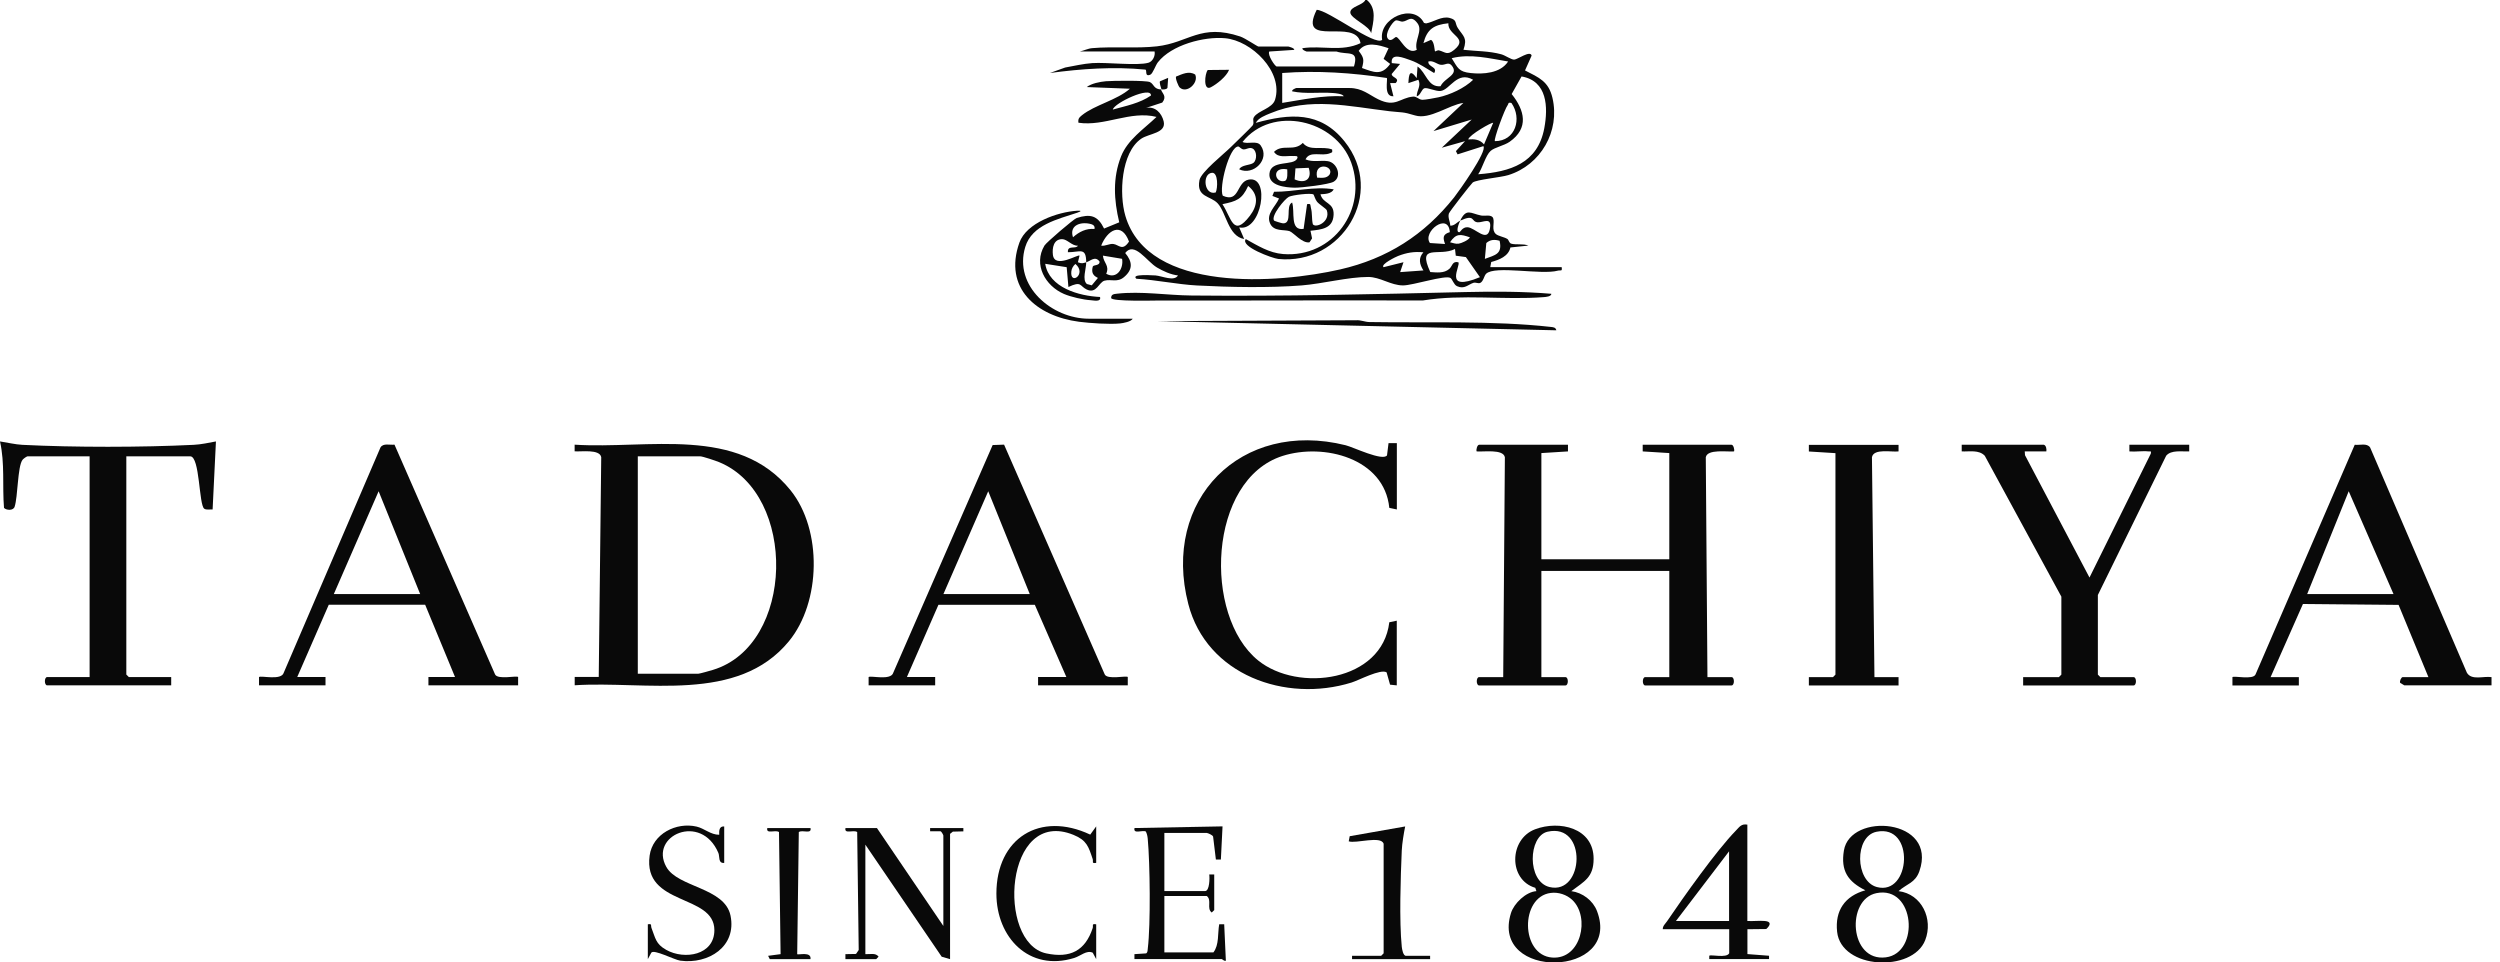 <?xml version="1.0" encoding="UTF-8"?> <svg xmlns="http://www.w3.org/2000/svg" width="200" height="77" viewBox="0 0 200 77" fill="none"><path d="M199.322 54.164V54.829H192.346L192.014 54.63C191.947 54.497 192.103 54.17 192.213 54.17H194.274L191.886 48.391L184.235 48.319L181.647 54.17H183.908V54.835H178.595V54.17C178.722 54.042 180.235 54.408 180.44 53.959L188.379 35.581C188.784 35.631 189.349 35.421 189.609 35.797L197.35 53.815C197.726 54.458 198.69 54.07 199.322 54.17V54.164ZM191.482 47.527L187.897 39.299L184.573 47.527H191.482Z" fill="#090909"></path><path d="M125.438 35.581V36.113L123.31 36.246V44.74H133.544V36.246L131.416 36.113V35.581H138.525C138.669 35.581 138.779 35.964 138.724 36.113C138.187 36.163 136.596 35.903 136.463 36.578L136.596 54.17H138.525C138.774 54.17 138.774 54.835 138.525 54.835H131.615C131.366 54.835 131.366 54.17 131.615 54.17H133.544V45.676H123.31V54.17H125.238C125.488 54.17 125.488 54.835 125.238 54.835H118.329C118.08 54.835 118.08 54.17 118.329 54.17H120.257L120.39 36.578C120.257 35.903 118.667 36.163 118.13 36.113C118.074 35.964 118.185 35.581 118.329 35.581H125.438Z" fill="#090909"></path><path d="M47.899 54.163L48.098 36.572C47.971 35.912 46.491 36.151 45.971 36.106V35.574C51.838 35.951 59.041 34.001 63.246 39.226C65.795 42.395 65.678 48.174 63.113 51.299C59.008 56.302 51.655 54.451 45.976 54.822V54.157H47.904L47.899 54.163ZM51.024 53.897H55.872C55.971 53.897 56.836 53.653 57.03 53.592C63.59 51.609 63.8 39.541 57.528 36.971C57.257 36.86 56.215 36.505 56.005 36.505H51.024V53.897Z" fill="#090909"></path><path d="M69.489 54.83V54.165C69.633 54.021 71.279 54.475 71.462 53.816L79.412 35.604L80.326 35.571L88.377 53.949C88.582 54.398 90.095 54.032 90.222 54.159V54.824H83.047V54.159H85.308L82.787 48.386H75.074L72.553 54.159H74.814V54.824H69.5L69.489 54.83ZM82.382 47.527L79.058 39.3L75.473 47.527H82.382Z" fill="#090909"></path><path d="M20.721 54.83V54.165C20.866 54.021 22.511 54.47 22.7 53.816L30.44 35.792C30.667 35.432 31.177 35.615 31.559 35.571L39.604 53.949C39.809 54.398 41.327 54.032 41.449 54.159V54.824H34.274V54.159H36.401L34.013 48.38H26.301L23.78 54.159H26.041V54.824H20.727L20.721 54.83ZM33.614 47.527L30.29 39.3L26.705 47.527H33.614Z" fill="#090909"></path><path d="M2.188 36.512C2.1 36.529 1.861 36.706 1.8 36.789C1.401 37.327 1.435 39.748 1.169 40.54C1.064 40.861 0.532 40.839 0.321 40.634C0.177 38.867 0.399 37.072 -0 35.315C0.559 35.398 1.224 35.559 1.789 35.587C5.961 35.797 11.314 35.792 15.491 35.587C16.09 35.559 16.694 35.421 17.275 35.315L17.009 40.756C16.804 40.745 16.505 40.812 16.339 40.695C15.907 40.396 15.995 36.507 15.22 36.507H10.106V53.965L10.305 54.164H13.696V54.829H3.778C3.529 54.829 3.529 54.164 3.778 54.164H7.169V36.507H2.188V36.512Z" fill="#090909"></path><path d="M163.508 35.581C163.691 35.631 163.74 35.936 163.707 36.113H161.979L162.001 36.418L167.159 46.203L172.062 36.296C172.118 36.041 172.062 36.135 171.88 36.113C171.398 36.058 170.838 36.157 170.35 36.113V35.581H175.137V36.113C174.583 36.141 173.691 35.969 173.292 36.462L167.829 47.599V53.97L168.029 54.17H170.688C170.938 54.17 170.938 54.835 170.688 54.835H161.851V54.17H164.71L164.909 53.97V47.732L158.782 36.462C158.311 35.964 157.552 36.141 156.937 36.113V35.581H163.513H163.508Z" fill="#090909"></path><path d="M111.748 54.83L111.205 54.774L110.928 53.788C110.451 53.489 108.711 54.42 108.124 54.603C102.844 56.243 96.528 53.999 95.065 48.325C92.904 39.97 99.281 33.532 107.653 35.62C108.274 35.776 110.617 36.917 110.961 36.429L111.083 35.449H111.748V40.757L111.144 40.629C110.745 36.645 105.891 35.427 102.606 36.474C96.644 38.374 96.223 49.25 100.65 52.835C103.852 55.423 110.579 54.531 111.144 49.782L111.742 49.655V54.83H111.748Z" fill="#090909"></path><path d="M151.884 35.581V36.113C151.341 36.185 149.889 35.853 149.756 36.578L149.956 54.17H151.884V54.835H144.709V54.17H146.637L146.836 53.97V36.252L144.709 36.119V35.587H151.884V35.581Z" fill="#090909"></path><path d="M151.883 71.29C153.75 71.523 154.676 73.529 154.016 75.213C152.997 77.823 147.29 77.551 146.969 74.543C146.786 72.842 147.595 71.678 149.229 71.224C147.833 70.526 147.246 69.667 147.512 68.044C148.01 64.952 155.03 65.473 153.551 69.695C153.218 70.642 152.548 70.698 151.889 71.285L151.883 71.29ZM150.116 66.542C148.343 66.908 148.398 70.493 150.149 70.963C152.864 71.689 153.235 65.899 150.116 66.542ZM150.116 71.451C147.667 71.95 147.944 76.964 150.869 76.587C153.606 76.238 153.207 70.825 150.116 71.451Z" fill="#090909"></path><path d="M125.704 71.291C126.608 71.412 127.439 72.044 127.76 72.886C129.799 78.227 119.178 78.46 120.879 73.041C121.117 72.277 122.064 71.352 122.912 71.291L122.823 71.025C120.663 70.388 120.712 67.135 122.807 66.343C124.752 65.606 127.489 66.227 127.489 68.703C127.489 70.188 126.752 70.504 125.704 71.291ZM123.804 66.537C122.247 66.891 122.147 70.531 123.965 70.964C126.729 71.623 127.012 65.805 123.804 66.537ZM125.788 72C125.339 71.573 124.668 71.352 124.053 71.435C121.599 71.751 121.632 76.416 124.175 76.604C126.502 76.776 127.223 73.368 125.788 72Z" fill="#090909"></path><path d="M70.154 66.243L75.468 74.077V66.841C75.468 66.802 75.329 66.531 75.246 66.503H74.409V66.243H77.069V66.509L76.227 66.531L76.005 66.708V76.731L75.335 76.537L69.229 67.573V76.332C69.6 76.354 70.043 76.205 70.287 76.532L70.093 76.731H67.633V76.332L68.481 76.316L68.697 76L68.575 66.564C68.276 66.354 67.528 66.764 67.639 66.243H70.165H70.154Z" fill="#090909"></path><path d="M139.788 65.977V73.679C140.248 73.707 140.73 73.64 141.19 73.679C141.727 73.723 141.639 74.017 141.301 74.322L139.794 74.338V76.327L141.523 76.46V76.726H136.741V76.46C136.879 76.338 138.115 76.676 138.337 76.261V74.338H133.023C133.007 74.078 133.234 73.895 133.372 73.69C134.691 71.745 137.306 68.049 138.874 66.443C139.162 66.149 139.306 65.883 139.799 65.972L139.788 65.977ZM138.326 73.679V68.105L134.076 73.679H138.326Z" fill="#090909"></path><path d="M90.755 76.731V76.332L91.691 76.271C91.83 76.177 91.802 76.011 91.824 75.872C92.057 73.955 92.002 69.074 91.819 67.102C91.802 66.902 91.758 66.703 91.669 66.525C91.42 66.37 90.639 66.769 90.761 66.243L97.803 66.11L97.67 68.764H97.271L97.049 66.93C97.01 66.797 96.612 66.636 96.54 66.636H93.149V71.285H96.406C96.767 71.285 96.783 70.243 96.739 69.955H97.138V72.808L96.938 73.002C96.506 72.675 96.972 72.005 96.54 71.678H93.149V76.194H97.071C97.542 75.59 97.404 74.67 97.537 73.939H97.936L98.069 76.859C97.925 76.908 97.781 76.725 97.736 76.725H90.761L90.755 76.731Z" fill="#090909"></path><path d="M51.82 73.945C52.197 73.879 52.042 74.034 52.119 74.239C52.441 75.048 52.441 75.508 53.3 75.99C54.762 76.81 57.15 76.416 57.15 74.411C57.15 71.485 51.416 72.51 51.97 68.449C52.208 66.704 54.097 65.751 55.726 66.127C56.352 66.272 56.857 66.787 57.538 66.781C57.522 66.477 57.527 66.078 57.937 66.117V69.036C57.433 69.075 57.588 68.516 57.472 68.239C56.092 64.986 51.909 66.842 53.305 69.352C54.225 71.003 57.976 70.992 58.441 73.247C58.951 75.729 56.674 77.153 54.43 76.854C53.953 76.793 52.297 75.912 52.103 76.217L51.826 76.732V73.945H51.82Z" fill="#090909"></path><path d="M87.696 76.731L87.419 76.216C86.926 75.989 86.466 76.471 85.939 76.637C82.316 77.757 79.712 74.986 79.712 71.49C79.712 67.046 83.202 64.875 87.219 66.769L87.696 66.11V69.03C87.297 69.097 87.485 68.925 87.413 68.72C87.081 67.728 86.942 67.224 85.884 66.792C80.371 64.537 79.695 75.424 83.701 76.272C85.629 76.682 86.815 76.05 87.413 74.255C87.485 74.044 87.297 73.878 87.696 73.945V76.731Z" fill="#090909"></path><path d="M110.691 67.507C110.497 66.825 108.486 67.507 107.898 67.307L107.976 66.897L112.414 66.116C112.298 66.692 112.17 67.457 112.142 68.033C112.048 70.199 111.932 73.657 112.142 75.745C112.165 75.939 112.248 76.466 112.48 76.466H114.409V76.732H108.164V76.466H110.491L110.691 76.266V67.507Z" fill="#090909"></path><path d="M64.84 66.243C64.951 66.764 64.203 66.359 63.904 66.564L63.776 76.332C63.865 76.421 64.923 76.094 64.84 76.731H61.582L61.449 76.465L62.447 76.332L62.319 66.564C62.02 66.354 61.272 66.764 61.383 66.243H64.84Z" fill="#090909"></path><path d="M109.36 0.006C110.169 0.704 109.864 1.762 109.692 2.659C109.565 2.067 108.03 1.479 108.025 0.997C108.019 0.515 109.027 0.427 109.227 0H109.36V0.006Z" fill="#090909"></path><path d="M92.881 7.175C92.992 7.496 93.374 7.701 92.981 8.206L91.684 8.632C92.415 8.488 92.925 9.037 93.091 9.696C93.33 10.66 91.922 10.671 91.296 11.098C89.678 12.211 89.518 15.541 90.028 17.265C91.856 23.498 102.305 22.678 107.214 21.553C110.971 20.694 113.941 18.799 116.329 15.791C116.705 15.314 119.021 12.062 118.667 11.691L116.606 12.35L116.473 12.09L117.204 11.292L115.342 11.818L117.736 9.563L114.678 10.488L117.071 8.233C115.908 8.389 114.384 9.596 113.209 9.236C112.184 8.92 112.173 9.015 111.159 8.898C107.901 8.51 104.815 7.74 101.624 9.064C101.22 9.231 100.677 9.43 100.46 9.829C103.192 9.076 105.619 8.887 107.558 11.303C110.91 15.469 107.336 21.237 102.256 20.716C101.79 20.666 99.197 19.719 99.663 19.126C100.604 19.641 101.535 20.24 102.649 20.323C106.655 20.639 109.436 16.744 108.101 13.02C106.854 9.552 101.757 8.389 99.402 11.358C99.829 11.569 100.549 11.203 100.854 11.635C101.635 12.743 100.278 14.084 99.136 13.547C99.314 13.176 100.023 13.231 100.278 13.026C100.577 12.782 100.56 12.056 100.2 11.879C99.94 11.752 99.713 11.973 99.474 11.951C99.291 11.934 99.142 11.718 99.07 11.718C98.344 11.707 97.502 14.998 97.823 15.658C99.181 16.262 98.903 14.55 99.901 14.367C101.674 14.045 100.909 18.567 99.136 18.195L99.535 19.121C98.255 18.91 98.1 17.004 97.413 16.267C96.837 15.647 95.695 15.802 95.956 14.417C96.078 13.763 97.906 12.328 98.477 11.757C98.737 11.497 100.156 10.139 100.217 10.028C100.372 9.757 100.161 9.602 100.322 9.358C100.66 8.843 101.79 8.677 102.006 7.973C102.688 5.74 100.117 3.247 98.011 3.058C96.316 2.903 93.712 3.596 92.632 4.981C92.443 5.219 92.222 5.895 92.028 5.973C91.546 6.178 91.784 5.596 91.629 5.568C89.08 5.319 86.526 5.502 83.994 5.84L85.213 5.402C85.905 5.275 86.686 5.097 87.385 5.048C88.526 4.97 90.975 5.275 91.873 5.02C92.216 4.92 92.438 4.466 92.366 4.117H86.387C86.725 4.05 87.03 3.878 87.385 3.851C89.008 3.707 90.947 3.89 92.554 3.707C95.114 3.413 96.05 1.862 99.219 2.92C99.613 3.053 100.593 3.723 100.677 3.723H103.07C103.07 3.723 103.585 3.845 103.535 3.989L101.541 4.122C101.38 4.388 102.001 5.319 102.139 5.319H108.317C108.733 3.945 107.824 4.427 106.921 4.122H104.527C104.527 4.122 104.139 3.995 104.195 3.856C105.752 3.618 107.32 4.172 108.843 3.452C108.467 1.352 103.768 3.934 105.336 0.787C106.245 0.798 110.046 3.734 110.572 3.186C110.267 1.452 113.093 0.205 113.919 1.834L114.09 1.873C114.694 1.762 115.337 1.269 115.969 1.435C116.6 1.601 116.367 1.851 116.628 2.244C117.071 2.92 117.409 3.02 117.077 3.984C118.085 4.1 119.121 4.072 120.107 4.344C120.429 4.433 120.883 4.77 121.132 4.77C121.398 4.77 122.429 3.995 122.529 4.449L122.002 5.635C123.121 6.211 123.886 6.505 124.196 7.829C124.822 10.483 123.26 13.203 120.667 14.007C120.046 14.201 118.102 14.367 117.814 14.605C117.692 14.705 115.946 16.938 115.908 17.087C115.813 17.425 116.018 17.73 116.018 18.051C116.351 18.079 116.556 17.774 116.816 17.652C116.744 17.796 116.406 18.594 116.75 18.578C116.822 18.578 116.988 18.157 117.404 18.179C118.002 18.212 118.96 19.425 119.182 18.351C119.404 17.276 118.634 17.824 118.213 17.785C117.664 17.735 118.024 17.098 116.816 17.652C117.309 16.622 117.653 17.076 118.49 17.242C118.794 17.303 119.343 17.12 119.459 17.47C119.581 17.852 119.298 18.395 119.67 18.722C119.858 18.888 120.318 18.954 120.578 19.11C120.711 19.187 120.717 19.436 120.894 19.492C121.238 19.603 121.869 19.475 122.274 19.647L120.833 19.797C120.678 20.506 119.936 20.788 119.298 20.96L119.221 21.37H124.933C124.994 21.752 124.856 21.592 124.623 21.653C123.315 22.013 119.587 21.215 118.888 21.902C118.722 22.068 118.678 22.506 118.418 22.633C118.262 22.705 118.057 22.572 117.886 22.622C117.437 22.766 117.16 23.165 116.561 22.894C116.295 22.772 116.196 22.334 116.03 22.234C115.62 21.985 113.032 22.833 112.245 22.833C111.265 22.833 110.417 22.157 109.453 22.157C107.857 22.157 105.802 22.7 104.139 22.833C101.58 23.038 98.355 22.977 95.762 22.838C94.189 22.755 92.504 22.39 90.914 22.301C90.704 22.129 90.931 22.057 91.114 22.035C91.463 21.991 92.078 22.007 92.443 22.035C92.97 22.079 93.934 22.545 94.238 22.035C93.668 21.974 93.042 21.686 92.554 21.398C91.734 20.91 90.753 19.281 90.016 20.24C90.593 20.932 90.659 21.547 89.922 22.168C89.379 22.628 88.886 22.306 88.354 22.456C87.9 22.589 87.717 23.537 86.936 23.16C86.365 22.888 86.543 22.451 85.473 22.96L85.335 21.376L83.617 21.104C83.927 23.021 86.332 23.68 88 23.758C88.121 24.168 87.534 24.041 87.268 24.018C86.659 23.98 85.678 23.758 85.113 23.514C83.628 22.872 82.647 21.171 83.556 19.647C83.706 19.392 85.911 17.508 86.132 17.442C87.235 17.087 87.817 17.242 88.326 18.284L89.54 17.785C89.113 16.001 89.002 14.245 89.689 12.5C90.221 11.159 91.518 10.322 92.521 9.353C90.432 8.826 88.376 10.134 86.276 9.818C86.232 9.513 86.326 9.408 86.548 9.225C87.584 8.389 89.374 8.006 90.393 7.098L86.941 6.965C87.313 6.671 88 6.543 88.471 6.499C88.997 6.455 91.673 6.422 91.989 6.566C92.327 6.721 92.282 7.153 92.92 7.158C92.87 7.014 92.737 6.593 92.798 6.505L93.452 6.228L93.396 7.031C93.302 7.175 93.08 7.158 92.925 7.153L92.881 7.175ZM113.342 3.989C113.121 3.241 113.847 2.466 113.403 1.867C112.882 1.169 112.65 1.69 112.207 1.729C112.018 1.745 111.785 1.557 111.614 1.657C111.359 1.812 110.771 2.698 111.01 3.064C111.248 3.43 111.58 2.959 111.68 2.959C111.996 2.959 112.522 4.438 113.337 3.989H113.342ZM115.869 1.862C114.722 1.984 114.173 2.316 113.874 3.452L114.473 3.191C114.755 3.302 114.761 4.072 114.805 4.117C114.816 4.128 115.01 4 115.115 4.028C115.642 4.167 115.758 4.46 116.34 3.984C117.52 3.014 115.802 2.837 115.869 1.856V1.862ZM111.082 3.856C110.289 3.596 109.27 3.28 108.694 4.067C109.104 4.61 109.143 4.765 108.96 5.441C109.918 5.784 110.517 6.078 111.215 5.114L110.688 4.71L111.087 3.856H111.082ZM102.577 5.845V8.233C104.206 7.973 105.835 7.618 107.491 7.701C107.431 7.502 106.804 7.452 106.627 7.441C105.547 7.358 104.444 7.535 103.375 7.308C103.319 7.175 103.685 7.042 103.707 7.042H107.957C108.976 7.042 109.508 7.574 110.251 7.94C111.647 8.627 111.968 7.829 113.043 7.729C113.348 7.701 113.475 7.973 113.797 7.984C114.007 7.99 114.811 7.84 115.071 7.785C116.018 7.58 117.149 7.059 117.852 6.383C116.556 5.635 115.996 7.208 115.232 7.28C114.849 7.314 114.201 6.987 113.952 7.059C113.73 7.125 113.63 7.652 113.337 7.707C113.337 7.214 113.714 6.876 113.47 6.383L112.672 6.649C112.705 5.917 112.794 5.496 113.337 6.25L113.403 5.319C114.107 5.812 114.218 6.998 115.243 6.898C115.581 6.194 116.75 5.995 116.135 5.241C115.869 4.92 115.625 5.219 115.276 5.186C114.971 5.158 114.655 4.809 114.268 4.92C114.218 5.369 115.049 5.341 114.733 5.845C114.107 5.48 113.536 5.059 112.838 4.815C112.334 4.643 111.231 4.161 111.342 5.048L112.007 5.114L111.342 5.912C111.281 6.205 112.051 6.233 111.652 6.643H111.209L111.475 7.701C110.661 7.757 111.043 6.338 110.943 6.239C108.156 5.823 105.386 5.629 102.571 5.84L102.577 5.845ZM120.65 4.92C119.165 4.676 117.631 4.277 116.135 4.654C116.628 5.435 116.678 5.74 117.664 5.845C118.65 5.951 120.035 5.868 120.65 4.92ZM118.262 13.94C120.822 13.746 123.016 13.07 123.543 10.256C123.858 8.577 123.792 6.471 121.725 6.117L120.933 7.524C121.98 8.832 122.329 10.25 120.772 11.342C120.329 11.652 119.575 11.785 119.249 12.073C118.85 12.428 118.589 13.469 118.257 13.935L118.262 13.94ZM89.025 8.765C90.055 8.477 91.191 8.261 92.078 7.641C92.105 6.848 89.13 8.239 89.025 8.765ZM120.916 8.239C120.612 8.161 120.7 8.3 120.617 8.405C120.384 8.699 119.47 11.175 119.592 11.292C121.243 11.292 121.781 9.48 120.916 8.239ZM119.454 9.829C119.37 9.74 117.525 10.804 117.459 11.153C117.952 11.114 118.384 11.153 118.722 11.552L119.454 9.829ZM97.258 15.397C97.424 15.059 97.463 13.785 96.959 13.824C96.15 13.89 96.322 15.669 97.258 15.397ZM97.795 16.334C98.532 17.458 98.643 19.021 99.99 17.265C100.61 16.456 100.721 15.558 99.851 14.877C99.369 15.951 98.909 16.107 97.79 16.334H97.795ZM115.985 18.572C115.874 16.932 113.758 18.555 114.395 19.442L115.603 19.52C115.426 19.015 115.409 18.744 115.985 18.572ZM87.562 18.323C87.601 18.14 87.518 18.001 87.34 17.946C86.543 17.691 85.506 17.974 85.839 18.982C86.332 18.544 86.88 18.262 87.562 18.317V18.323ZM88.094 19.652C88.426 19.708 88.764 19.47 89.08 19.52C89.518 19.586 89.795 20.118 90.321 19.326C89.717 17.708 88.593 18.406 88.094 19.652ZM117.597 18.988C116.85 18.733 116.5 18.644 116.002 19.381C116.251 19.431 116.423 19.531 116.7 19.492C116.905 19.464 117.498 19.209 117.597 18.982V18.988ZM86.897 20.977C86.886 19.741 86.404 20.179 85.434 20.179C85.373 19.575 86.099 19.957 86.232 19.652C85.772 19.691 85.379 19.132 84.969 19.132C84.282 19.132 84.166 19.846 84.232 20.389C84.376 21.531 86.243 20.323 86.365 20.45L86.232 20.982C86.559 21.11 86.626 21.06 86.897 20.982C86.903 21.503 86.548 22.378 86.953 22.722L87.34 22.827L87.828 22.24C87.839 22.185 87.207 22.09 87.423 21.326C87.468 21.171 88.005 21.276 87.961 20.916C87.601 20.445 87.235 20.888 86.897 20.982V20.977ZM119.974 19.265C119.587 19.148 119.226 19.154 118.905 19.442L118.789 20.711C119.609 20.401 120.207 20.334 119.969 19.265H119.974ZM118.395 22.174L117.271 20.567L116.462 20.456L116.401 19.919C115.115 20.572 113.342 19.42 114.423 21.764C114.938 21.797 115.52 21.88 115.941 21.514C116.19 21.304 116.179 20.86 116.667 20.982C116.905 21.221 115.365 23.426 118.395 22.174ZM113.874 20.184C113.121 20.112 112.539 20.212 111.846 20.478C111.697 20.534 110.422 21.143 110.683 21.376L112.279 20.977L112.013 21.769L113.874 21.636C113.553 21.132 113.453 20.655 113.874 20.179V20.184ZM88.498 21.902C89.346 22.373 89.906 21.475 89.767 20.705L88.232 20.45C88.288 21.054 88.781 21.232 88.498 21.902ZM86.033 21.115C85.855 21.265 85.728 21.486 85.706 21.719C85.59 22.86 86.975 21.924 86.033 21.115Z" fill="#090909"></path><path d="M124.108 23.503C124.108 23.724 123.664 23.758 123.509 23.769C120.379 24.018 116.971 23.514 113.813 24.04C106.821 24.012 99.773 24.057 92.82 24.04C92.404 24.04 88.886 24.14 88.892 23.835C88.892 23.536 89.124 23.525 89.352 23.497C91.291 23.276 93.396 23.625 95.33 23.641C102.671 23.719 109.902 23.536 117.26 23.364C119.531 23.309 121.853 23.314 124.108 23.503Z" fill="#090909"></path><path d="M106.568 11.957C106.601 12.223 106.59 12.173 106.402 12.256C105.731 12.544 104.801 12.018 104.44 12.749C105.017 12.999 105.648 12.805 106.225 12.893C106.984 13.01 107.377 14.14 106.69 14.539C106.313 14.761 104.091 15.026 103.571 15.015C102.856 14.999 101.476 14.877 101.554 13.902C101.648 12.749 103.482 13.303 103.776 12.683C103.903 12.417 103.559 12.494 103.449 12.483C102.9 12.444 102.274 12.672 101.919 12.151C102.595 11.48 103.526 12.162 104.224 11.431C104.795 12.134 105.759 11.652 106.568 11.957ZM105.371 14.212C105.742 14.223 106.141 14.29 106.374 13.952C106.751 13.226 105.067 12.915 105.371 14.212ZM104.695 13.425L103.637 13.47L103.571 14.351C104.413 14.727 104.995 14.334 104.695 13.425ZM102.978 13.547C101.676 13.303 101.975 14.683 102.773 14.478C103.05 14.406 102.983 13.791 102.978 13.547Z" fill="#090909"></path><path d="M124.507 26.424L92.615 25.692L108.5 25.62C108.86 25.593 109.198 25.759 109.553 25.764C114.223 25.842 119.448 25.637 124.047 26.152C124.246 26.174 124.457 26.18 124.507 26.424Z" fill="#090909"></path><path d="M106.7 15.142C106.528 15.508 105.985 15.525 105.636 15.541C105.841 16.334 106.733 16.162 106.688 17.181C106.639 18.284 105.747 18.361 104.838 18.461L104.965 19.071L104.76 19.386C104.167 19.486 103.469 18.589 103.154 18.489C102.705 18.35 101.918 18.533 101.619 17.901C101.242 17.115 102.051 16.522 102.322 15.879L101.791 15.674L101.924 15.342C103.525 15.353 105.132 14.882 106.711 15.148L106.7 15.142ZM105.082 15.558C104.866 15.419 103.408 15.602 103.115 15.741C102.777 15.907 101.658 17.27 101.924 17.647C101.946 17.68 102.539 17.863 102.644 17.868C103.425 17.89 102.804 16.466 103.37 16.201C103.613 16.932 103.165 18.483 104.289 18.311L104.566 16.334C104.91 16.278 104.805 16.383 104.871 16.622C104.999 17.087 104.921 17.486 105.026 17.935C105.237 18.284 106.456 17.752 106.145 16.827C106.096 16.688 105.553 16.367 105.364 16.14C105.226 15.979 105.115 15.586 105.082 15.563V15.558Z" fill="#090909"></path><path d="M90.62 25.491C90.504 25.735 89.845 25.852 89.612 25.874C88.77 25.962 87.185 25.852 86.321 25.741C82.936 25.298 80.259 23.059 81.55 19.413C82.11 17.823 84.614 16.953 86.171 16.859C86.509 16.837 86.542 16.892 86.188 17.014C84.636 17.535 82.559 17.984 82.021 19.757C81.068 22.893 84.165 25.497 87.102 25.497H90.626L90.62 25.491Z" fill="#090909"></path><path d="M98.328 5.584C98.111 6.127 97.363 6.72 96.87 6.98C96.244 7.313 96.377 5.889 96.621 5.601L98.333 5.584H98.328Z" fill="#090909"></path><path d="M94.377 7.003C94.272 6.903 94 6.239 94.089 6.122C94.565 5.939 95.114 5.64 95.618 5.967C95.912 6.632 94.942 7.518 94.382 7.003H94.377Z" fill="#090909"></path></svg> 